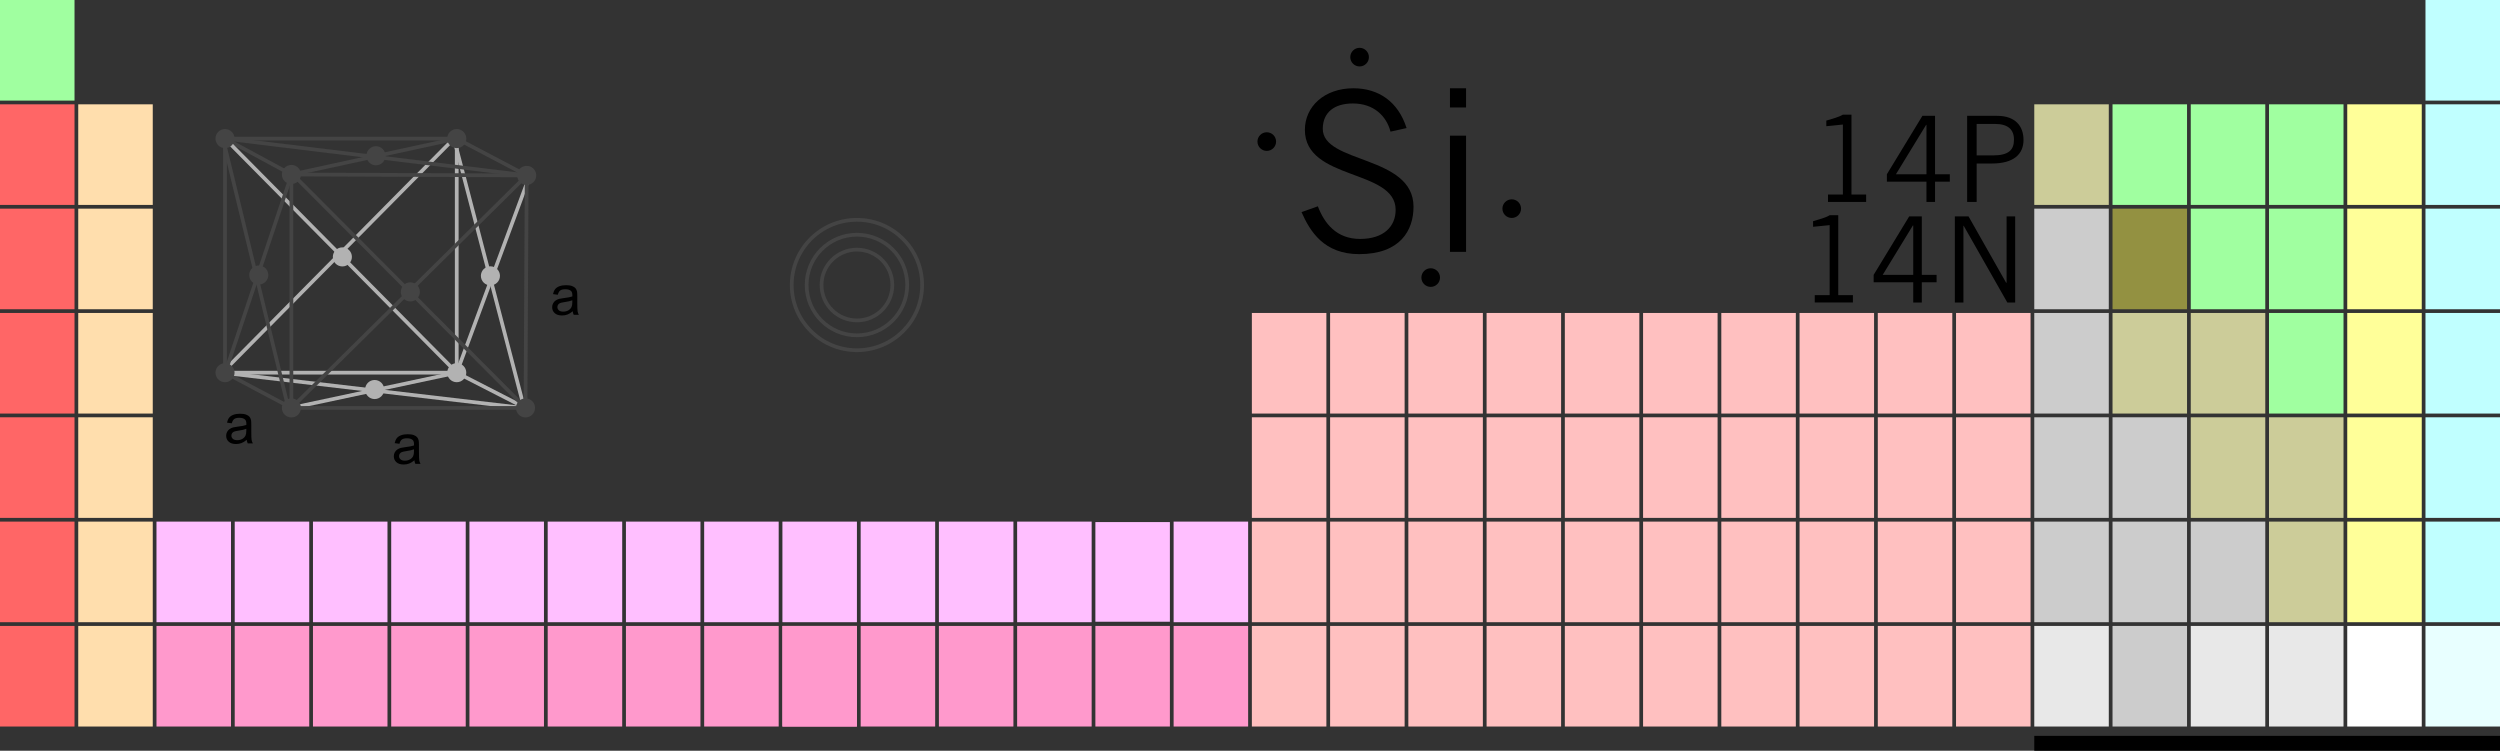 <?xml version="1.0" encoding="utf-8"?>
<!-- Generator: Adobe Illustrator 13.0.0, SVG Export Plug-In . SVG Version: 6.00 Build 14948)  -->
<!DOCTYPE svg PUBLIC "-//W3C//DTD SVG 1.1//EN" "http://www.w3.org/Graphics/SVG/1.1/DTD/svg11.dtd">
<svg version="1.1" id="Layer_1" xmlns="http://www.w3.org/2000/svg" xmlns:xlink="http://www.w3.org/1999/xlink" x="0px" y="0px"
	 width="671px" height="201.5px" viewBox="0 0 671 201.5" enable-background="new 0 0 671 201.5" xml:space="preserve">
<rect x="0" y="0" width="671" height="201.5" fill="#333333" stroke="none"/>
<rect x="315" y="140" fill="#FFBFFF" width="20" height="27"/>
<rect x="294" y="140.125" fill="#FFBFFF" width="20" height="26.75"/>
<rect x="273" y="140" fill="#FFBFFF" width="20" height="27"/>
<rect x="252" y="140" fill="#FFBFFF" width="20" height="27"/>
<rect x="231" y="140" fill="#FFBFFF" width="20" height="27"/>
<rect x="210" y="140" fill="#FFBFFF" width="20" height="27"/>
<rect x="189" y="140" fill="#FFBFFF" width="20" height="27"/>
<rect x="147" y="140" fill="#FFBFFF" width="20" height="27"/>
<rect x="168" y="140" fill="#FFBFFF" width="20" height="27"/>
<rect x="126" y="140" fill="#FFBFFF" width="20" height="27"/>
<rect x="84" y="140" fill="#FFBFFF" width="20" height="27"/>
<rect x="105" y="140" fill="#FFBFFF" width="20" height="27"/>
<rect x="63" y="140" fill="#FFBFFF" width="20" height="27"/>
<rect x="42" y="140" fill="#FFBFFF" width="20" height="27"/>
<rect x="315" y="168" fill="#FF99CC" width="20" height="27"/>
<rect x="294" y="168" fill="#FF99CC" width="20" height="27"/>
<rect x="210" y="168" fill="#FF99CC" width="20" height="27"/>
<rect x="210" y="168" fill="#FF99CC" width="20" height="27"/>
<rect x="231" y="168" fill="#FF99CC" width="20" height="27"/>
<rect x="252" y="168" fill="#FF99CC" width="20" height="27"/>
<rect x="273" y="168" fill="#FF99CC" width="20" height="27"/>
<rect x="189" y="168" fill="#FF99CC" width="20" height="27"/>
<rect x="84" y="168" fill="#FF99CC" width="20" height="27"/>
<rect x="105" y="168" fill="#FF99CC" width="20" height="27"/>
<rect x="126" y="168" fill="#FF99CC" width="20" height="27"/>
<rect x="147" y="168" fill="#FF99CC" width="20" height="27"/>
<rect x="168" y="168" fill="#FF99CC" width="20" height="27"/>
<rect x="63" y="168" fill="#FF99CC" width="20" height="27"/>
<rect x="42" y="168" fill="#FF99CC" width="20" height="27"/>
<rect x="21" y="168" fill="#FFDEAD" width="20" height="27"/>
<rect y="168" fill="#FF6666" width="20" height="27"/>
<rect y="140" fill="#FF6666" width="20" height="27"/>
<rect x="21" y="140" fill="#FFDEAD" width="20" height="27"/>
<rect y="112" fill="#FF6666" width="20" height="27"/>
<rect y="84" fill="#FF6666" width="20" height="27"/>
<rect y="56" fill="#FF6666" width="20" height="27"/>
<rect y="28" fill="#FF6666" width="20" height="27"/>
<rect fill="#A0FFA0" width="20" height="27"/>
<rect x="21" y="112" fill="#FFDEAD" width="20" height="27"/>
<rect x="21" y="84" fill="#FFDEAD" width="20" height="27"/>
<rect x="21" y="56" fill="#FFDEAD" width="20" height="27"/>
<rect x="21" y="28" fill="#FFDEAD" width="20" height="27"/>
<rect x="336" y="168" fill="#FFC0C0" width="20" height="27"/>
<rect x="441" y="168" fill="#FFC0C0" width="20" height="27"/>
<rect x="420" y="168" fill="#FFC0C0" width="20" height="27"/>
<rect x="357" y="168" fill="#FFC0C0" width="20" height="27"/>
<rect x="378" y="168" fill="#FFC0C0" width="20" height="27"/>
<rect x="399" y="168" fill="#FFC0C0" width="20" height="27"/>
<rect x="504" y="168" fill="#FFC0C0" width="20" height="27"/>
<rect x="483" y="168" fill="#FFC0C0" width="20" height="27"/>
<rect x="462" y="168" fill="#FFC0C0" width="20" height="27"/>
<rect x="525" y="168" fill="#FFC0C0" width="20" height="27"/>
<rect x="336" y="140" fill="#FFC0C0" width="20" height="27"/>
<rect x="441" y="140" fill="#FFC0C0" width="20" height="27"/>
<rect x="420" y="140" fill="#FFC0C0" width="20" height="27"/>
<rect x="357" y="140" fill="#FFC0C0" width="20" height="27"/>
<rect x="378" y="140" fill="#FFC0C0" width="20" height="27"/>
<rect x="399" y="140" fill="#FFC0C0" width="20" height="27"/>
<rect x="504" y="140" fill="#FFC0C0" width="20" height="27"/>
<rect x="483" y="140" fill="#FFC0C0" width="20" height="27"/>
<rect x="462" y="140" fill="#FFC0C0" width="20" height="27"/>
<rect x="525" y="140" fill="#FFC0C0" width="20" height="27"/>
<rect x="336" y="112" fill="#FFC0C0" width="20" height="27"/>
<rect x="441" y="112" fill="#FFC0C0" width="20" height="27"/>
<rect x="420" y="112" fill="#FFC0C0" width="20" height="27"/>
<rect x="357" y="112" fill="#FFC0C0" width="20" height="27"/>
<rect x="378" y="112" fill="#FFC0C0" width="20" height="27"/>
<rect x="399" y="112" fill="#FFC0C0" width="20" height="27"/>
<rect x="504" y="112" fill="#FFC0C0" width="20" height="27"/>
<rect x="483" y="112" fill="#FFC0C0" width="20" height="27"/>
<rect x="462" y="112" fill="#FFC0C0" width="20" height="27"/>
<rect x="525" y="112" fill="#FFC0C0" width="20" height="27"/>
<rect x="336" y="84" fill="#FFC0C0" width="20" height="27"/>
<rect x="441" y="84" fill="#FFC0C0" width="20" height="27"/>
<rect x="420" y="84" fill="#FFC0C0" width="20" height="27"/>
<rect x="357" y="84" fill="#FFC0C0" width="20" height="27"/>
<rect x="378" y="84" fill="#FFC0C0" width="20" height="27"/>
<rect x="399" y="84" fill="#FFC0C0" width="20" height="27"/>
<rect x="504" y="84" fill="#FFC0C0" width="20" height="27"/>
<rect x="483" y="84" fill="#FFC0C0" width="20" height="27"/>
<rect x="462" y="84" fill="#FFC0C0" width="20" height="27"/>
<rect x="525" y="84" fill="#FFC0C0" width="20" height="27"/>
<rect x="546" y="168" fill="#E8E8E8" width="20" height="27"/>
<rect x="609" y="168" fill="#E8E8E8" width="20" height="27"/>
<rect x="588" y="168" fill="#E8E8E8" width="20" height="27"/>
<rect x="567" y="168" fill="#CCCCCC" width="20" height="27"/>
<rect x="630" y="168" fill="#FFFFFF" width="20" height="27"/>
<rect x="651" y="168" fill="#E8FFFF" width="20" height="27"/>
<rect x="546" y="140" fill="#CCCCCC" width="20" height="27"/>
<rect x="609" y="140" fill="#CCCC99" width="20" height="27"/>
<rect x="588" y="140" fill="#CCCCCC" width="20" height="27"/>
<rect x="567" y="140" fill="#CCCCCC" width="20" height="27"/>
<rect x="630" y="140" fill="#FFFF99" width="20" height="27"/>
<rect x="651" y="140" fill="#C0FFFF" width="20" height="27"/>
<rect x="546" y="112" fill="#CCCCCC" width="20" height="27"/>
<rect x="609" y="112" fill="#CCCC99" width="20" height="27"/>
<rect x="588" y="112" fill="#CCCC99" width="20" height="27"/>
<rect x="567" y="112" fill="#CCCCCC" width="20" height="27"/>
<rect x="630" y="112" fill="#FFFF99" width="20" height="27"/>
<rect x="651" y="112" fill="#C0FFFF" width="20" height="27"/>
<rect x="546" y="84" fill="#CCCCCC" width="20" height="27"/>
<rect x="609" y="84" fill="#A0FFA0" width="20" height="27"/>
<rect x="588" y="84" fill="#CCCC99" width="20" height="27"/>
<rect x="567" y="84" fill="#CCCC99" width="20" height="27"/>
<rect x="630" y="84" fill="#FFFF99" width="20" height="27"/>
<rect x="651" y="84" fill="#C0FFFF" width="20" height="27"/>
<rect x="546" y="56" fill="#CCCCCC" width="20" height="27"/>
<rect x="609" y="56" fill="#A0FFA0" width="20" height="27"/>
<rect x="588" y="56" fill="#A0FFA0" width="20" height="27"/>
<rect x="567" y="56" fill="#939141" width="20" height="27"/>
<rect x="630" y="56" fill="#FFFF99" width="20" height="27"/>
<rect x="651" y="56" fill="#C0FFFF" width="20" height="27"/>
<rect x="546" y="28" fill="#CCCC99" width="20" height="27"/>
<rect x="609" y="28" fill="#A0FFA0" width="20" height="27"/>
<rect x="588" y="28" fill="#A0FFA0" width="20" height="27"/>
<rect x="567" y="28" fill="#A0FFA0" width="20" height="27"/>
<rect x="630" y="28" fill="#FFFF99" width="20" height="27"/>
<rect x="651" y="28" fill="#C0FFFF" width="20" height="27"/>
<rect x="651" fill="#C0FFFF" width="20" height="27"/>
<g>
	<path d="M490.633,54.191v-1.983h3.998V33.425l-4.447,0.448v-1.504c1.6-0.48,3.424-0.96,4.447-1.6h2.305v21.439h3.936v1.983H490.633
		z"/>
	<path d="M519.367,48.752v5.439h-2.305v-5.439h-10.623v-1.984l9.535-15.679h3.393v15.679h3.967v1.984H519.367z M508.871,46.768
		h8.191V33.521h-0.096L508.871,46.768z"/>
	<path d="M527.977,54.191V31.089h8.063c4.928,0,7.072,2.816,7.072,6.464c0,3.84-2.656,6.335-8.48,6.335h-4.096v10.304H527.977z
		 M530.535,41.712h4.352c4.256,0,5.664-1.472,5.664-4.224c0-2.751-1.633-4.223-5.088-4.223h-4.928V41.712z"/>
	<path d="M487.08,81.191v-1.983h4V60.425l-4.447,0.448v-1.504c1.6-0.48,3.424-0.96,4.447-1.6h2.305v21.438h3.936v1.983H487.08z"/>
	<path d="M515.814,75.752v5.439h-2.303v-5.439h-10.623v-1.984l9.535-15.679h3.391v15.679h3.969v1.984H515.814z M505.32,73.768h8.191
		V60.521h-0.096L505.32,73.768z"/>
	<path d="M524.68,81.191V58.089h3.68l10.08,17.791h0.127V58.089h2.305v23.103h-2.111l-11.713-20.606h-0.063v20.606H524.68z"/>
</g>
<g>
	<path d="M373.209,35.332c-1.08-4.2-4.5-7.56-10.079-7.56c-5.04,0-8.04,2.4-8.1,6.719c-0.12,9.48,24.358,7.08,24.358,21
		c0,6.3-3.539,12.719-14.578,12.719c-9.48,0-13.2-6.119-15.48-11.279l4.381-1.56c1.739,4.56,4.979,8.76,11.339,8.76
		s9.54-3.36,9.54-7.8c0-11.04-24.359-7.8-24.359-21.479c0-6.24,5.22-11.159,13.02-11.159c6.72,0,12,3.54,14.279,10.68
		L373.209,35.332z"/>
	<path d="M393.49,23.692v5.16h-4.32v-5.16H393.49z M389.17,36.411h4.32V67.61h-4.32V36.411z"/>
</g>
<g>
	<path d="M111.222,123.541c-0.488,0.415-0.958,0.708-1.41,0.879c-0.452,0.17-0.937,0.256-1.454,0.256
		c-0.854,0-1.511-0.209-1.97-0.626c-0.459-0.418-0.688-0.951-0.688-1.601c0-0.381,0.086-0.729,0.26-1.044
		c0.173-0.314,0.4-0.567,0.681-0.758s0.597-0.334,0.949-0.433c0.259-0.067,0.649-0.134,1.172-0.197
		c1.064-0.127,1.848-0.278,2.351-0.454c0.005-0.181,0.007-0.295,0.007-0.345c0-0.536-0.125-0.915-0.374-1.135
		c-0.337-0.298-0.837-0.447-1.501-0.447c-0.62,0-1.078,0.109-1.374,0.326c-0.295,0.218-0.514,0.603-0.655,1.154l-1.289-0.176
		c0.117-0.552,0.31-0.998,0.579-1.337c0.269-0.34,0.657-0.601,1.165-0.784c0.508-0.183,1.096-0.274,1.765-0.274
		c0.664,0,1.204,0.078,1.619,0.234s0.72,0.353,0.916,0.59c0.195,0.236,0.332,0.536,0.41,0.897c0.044,0.225,0.066,0.629,0.066,1.215
		v1.758c0,1.227,0.028,2.001,0.084,2.326c0.056,0.324,0.167,0.636,0.333,0.934h-1.377
		C111.349,124.227,111.261,123.906,111.222,123.541z M111.112,120.596c-0.479,0.196-1.196,0.362-2.153,0.498
		c-0.542,0.079-0.925,0.167-1.15,0.264c-0.225,0.099-0.398,0.241-0.52,0.429c-0.122,0.188-0.183,0.397-0.183,0.626
		c0,0.352,0.133,0.645,0.399,0.879s0.656,0.352,1.168,0.352c0.508,0,0.959-0.11,1.355-0.333c0.396-0.222,0.686-0.525,0.872-0.911
		c0.142-0.298,0.212-0.737,0.212-1.318V120.596z"/>
</g>
<g>
	<path d="M153.722,83.541c-0.488,0.415-0.958,0.708-1.41,0.879c-0.452,0.17-0.937,0.256-1.454,0.256
		c-0.854,0-1.511-0.209-1.97-0.626c-0.459-0.418-0.688-0.951-0.688-1.601c0-0.381,0.086-0.729,0.26-1.044
		c0.173-0.314,0.4-0.567,0.681-0.758s0.597-0.334,0.949-0.433c0.259-0.067,0.649-0.134,1.172-0.197
		c1.064-0.127,1.848-0.278,2.351-0.454c0.005-0.181,0.007-0.295,0.007-0.345c0-0.536-0.125-0.915-0.374-1.135
		c-0.337-0.298-0.837-0.447-1.501-0.447c-0.62,0-1.078,0.109-1.374,0.326c-0.295,0.218-0.514,0.603-0.655,1.154l-1.289-0.176
		c0.117-0.552,0.31-0.998,0.579-1.337c0.269-0.34,0.657-0.601,1.165-0.784c0.508-0.183,1.096-0.274,1.765-0.274
		c0.664,0,1.204,0.078,1.619,0.234s0.72,0.353,0.916,0.59c0.195,0.236,0.332,0.536,0.41,0.897c0.044,0.225,0.066,0.629,0.066,1.215
		v1.758c0,1.227,0.028,2.001,0.084,2.326c0.056,0.324,0.167,0.636,0.333,0.934h-1.377C153.849,84.227,153.761,83.906,153.722,83.541
		z M153.612,80.596c-0.479,0.196-1.196,0.362-2.153,0.498c-0.542,0.079-0.925,0.167-1.15,0.264c-0.225,0.099-0.398,0.241-0.52,0.429
		c-0.122,0.188-0.183,0.397-0.183,0.626c0,0.352,0.133,0.645,0.399,0.879s0.656,0.352,1.168,0.352c0.508,0,0.959-0.11,1.355-0.333
		c0.396-0.222,0.686-0.525,0.872-0.911c0.142-0.298,0.212-0.737,0.212-1.318V80.596z"/>
</g>
<g>
	<path d="M66.222,118.041c-0.488,0.415-0.958,0.708-1.41,0.879c-0.452,0.17-0.937,0.256-1.454,0.256
		c-0.854,0-1.511-0.209-1.97-0.626c-0.459-0.418-0.688-0.951-0.688-1.601c0-0.381,0.086-0.729,0.26-1.044
		c0.173-0.314,0.4-0.567,0.681-0.758s0.597-0.334,0.949-0.433c0.259-0.067,0.649-0.134,1.172-0.197
		c1.064-0.127,1.848-0.278,2.351-0.454c0.005-0.181,0.007-0.295,0.007-0.345c0-0.536-0.125-0.915-0.374-1.135
		c-0.337-0.298-0.837-0.447-1.501-0.447c-0.62,0-1.078,0.109-1.374,0.326c-0.295,0.218-0.514,0.603-0.655,1.154l-1.289-0.176
		c0.117-0.552,0.31-0.998,0.579-1.337c0.269-0.34,0.657-0.601,1.165-0.784c0.508-0.183,1.096-0.274,1.765-0.274
		c0.664,0,1.204,0.078,1.619,0.234s0.72,0.353,0.916,0.59c0.195,0.236,0.332,0.536,0.41,0.897c0.044,0.225,0.066,0.629,0.066,1.215
		v1.758c0,1.227,0.028,2.001,0.084,2.326c0.056,0.324,0.167,0.636,0.333,0.934h-1.377C66.349,118.727,66.261,118.406,66.222,118.041
		z M66.112,115.096c-0.479,0.196-1.196,0.362-2.153,0.498c-0.542,0.079-0.925,0.167-1.15,0.264c-0.225,0.099-0.398,0.241-0.52,0.429
		c-0.122,0.188-0.183,0.397-0.183,0.626c0,0.352,0.133,0.645,0.399,0.879s0.656,0.352,1.168,0.352c0.508,0,0.959-0.11,1.355-0.333
		c0.396-0.222,0.686-0.525,0.872-0.911c0.142-0.298,0.212-0.737,0.212-1.318V115.096z"/>
</g>
<g>
	<polyline fill="none" stroke="#444444" points="122.59,37.193 60.398,37.193 60.398,100.026 78.213,109.485 	"/>
	<line fill="none" stroke="#444444" x1="122.59" y1="37.193" x2="141.365" y2="47.079"/>
	<line fill="none" stroke="#444444" x1="60.398" y1="37.193" x2="78.213" y2="46.831"/>
	<polyline fill="none" stroke="#B2B2B2" points="60.398,100.026 122.59,100.026 122.59,37.193 	"/>
	<line fill="none" stroke="#B2B2B2" x1="122.59" y1="100.026" x2="141.045" y2="109.485"/>
	<polyline fill="none" stroke="#B2B2B2" points="60.398,37.195 122.591,100.026 78.213,109.485 	"/>
	<polyline fill="none" stroke="#B2B2B2" points="140.81,110.003 121.837,37.195 59.646,100.026 140.292,109.485 	"/>
	<line fill="none" stroke="#444444" x1="77.54" y1="110.157" x2="59.848" y2="37.195"/>
	<line fill="none" stroke="#444444" x1="78.116" y1="47.267" x2="60.398" y2="100.114"/>
	<line fill="none" stroke="#444444" x1="78.213" y1="46.831" x2="122.591" y2="37.195"/>
	<polyline fill="none" stroke="#444444" points="60.398,37.195 141.365,47.079 78.213,109.485 	"/>
	<line fill="none" stroke="#B2B2B2" x1="122.591" y1="100.026" x2="142.339" y2="46.7"/>
	<polyline fill="none" stroke="#444444" points="78.213,46.831 141.365,47.079 141.045,109.485 78.213,109.485 78.213,46.831 	"/>
	<line fill="none" stroke="#444444" x1="78.682" y1="46.89" x2="141.045" y2="109.485"/>
	<circle fill="#B2B2B2" cx="122.591" cy="100.026" r="2.56"/>
	<circle fill="#B2B2B2" cx="131.63" cy="74.038" r="2.561"/>
	<circle fill="#B2B2B2" cx="91.892" cy="68.952" r="2.561"/>
	<circle fill="#B2B2B2" cx="100.555" cy="104.548" r="2.56"/>
	<path fill="#444444" d="M143.926,47.079c0,1.414-1.147,2.563-2.561,2.563c-1.415,0-2.56-1.148-2.56-2.563
		c0-1.412,1.146-2.561,2.56-2.561C142.779,44.519,143.926,45.667,143.926,47.079z"/>
	<circle fill="#444444" cx="141.046" cy="109.485" r="2.56"/>
	<circle fill="#444444" cx="78.213" cy="46.831" r="2.56"/>
	<circle fill="#444444" cx="78.213" cy="109.485" r="2.56"/>
	<path fill="#444444" d="M62.958,37.193c0,1.414-1.147,2.563-2.56,2.563c-1.414,0-2.56-1.149-2.56-2.563
		c0-1.412,1.146-2.559,2.56-2.559C61.812,34.635,62.958,35.781,62.958,37.193z"/>
	<path fill="#444444" d="M125.151,37.193c0,1.414-1.147,2.563-2.561,2.563c-1.413,0-2.56-1.149-2.56-2.563
		c0-1.412,1.147-2.559,2.56-2.559C124.004,34.635,125.151,35.781,125.151,37.193z"/>
	<circle fill="#444444" cx="60.398" cy="100.026" r="2.56"/>
	<circle fill="#444444" cx="110.134" cy="78.341" r="2.561"/>
	<circle fill="#444444" cx="69.454" cy="73.819" r="2.561"/>
	<circle fill="#444444" cx="100.905" cy="41.804" r="2.561"/>
</g>
<circle fill="none" stroke="#444444" cx="230" cy="76.5" r="9.5"/>
<circle fill="none" stroke="#444444" cx="230" cy="76.5" r="13.5"/>
<circle fill="none" stroke="#444444" cx="230" cy="76.5" r="17.5"/>
<circle cx="405.75" cy="56" r="2.5"/>
<circle cx="340" cy="38" r="2.5"/>
<circle cx="364.916" cy="15.334" r="2.5"/>
<circle cx="384" cy="74.5" r="2.5"/>
<line fill="none" stroke="#000000" stroke-width="4" x1="546" y1="199.5" x2="671" y2="199.5"/>
</svg>
